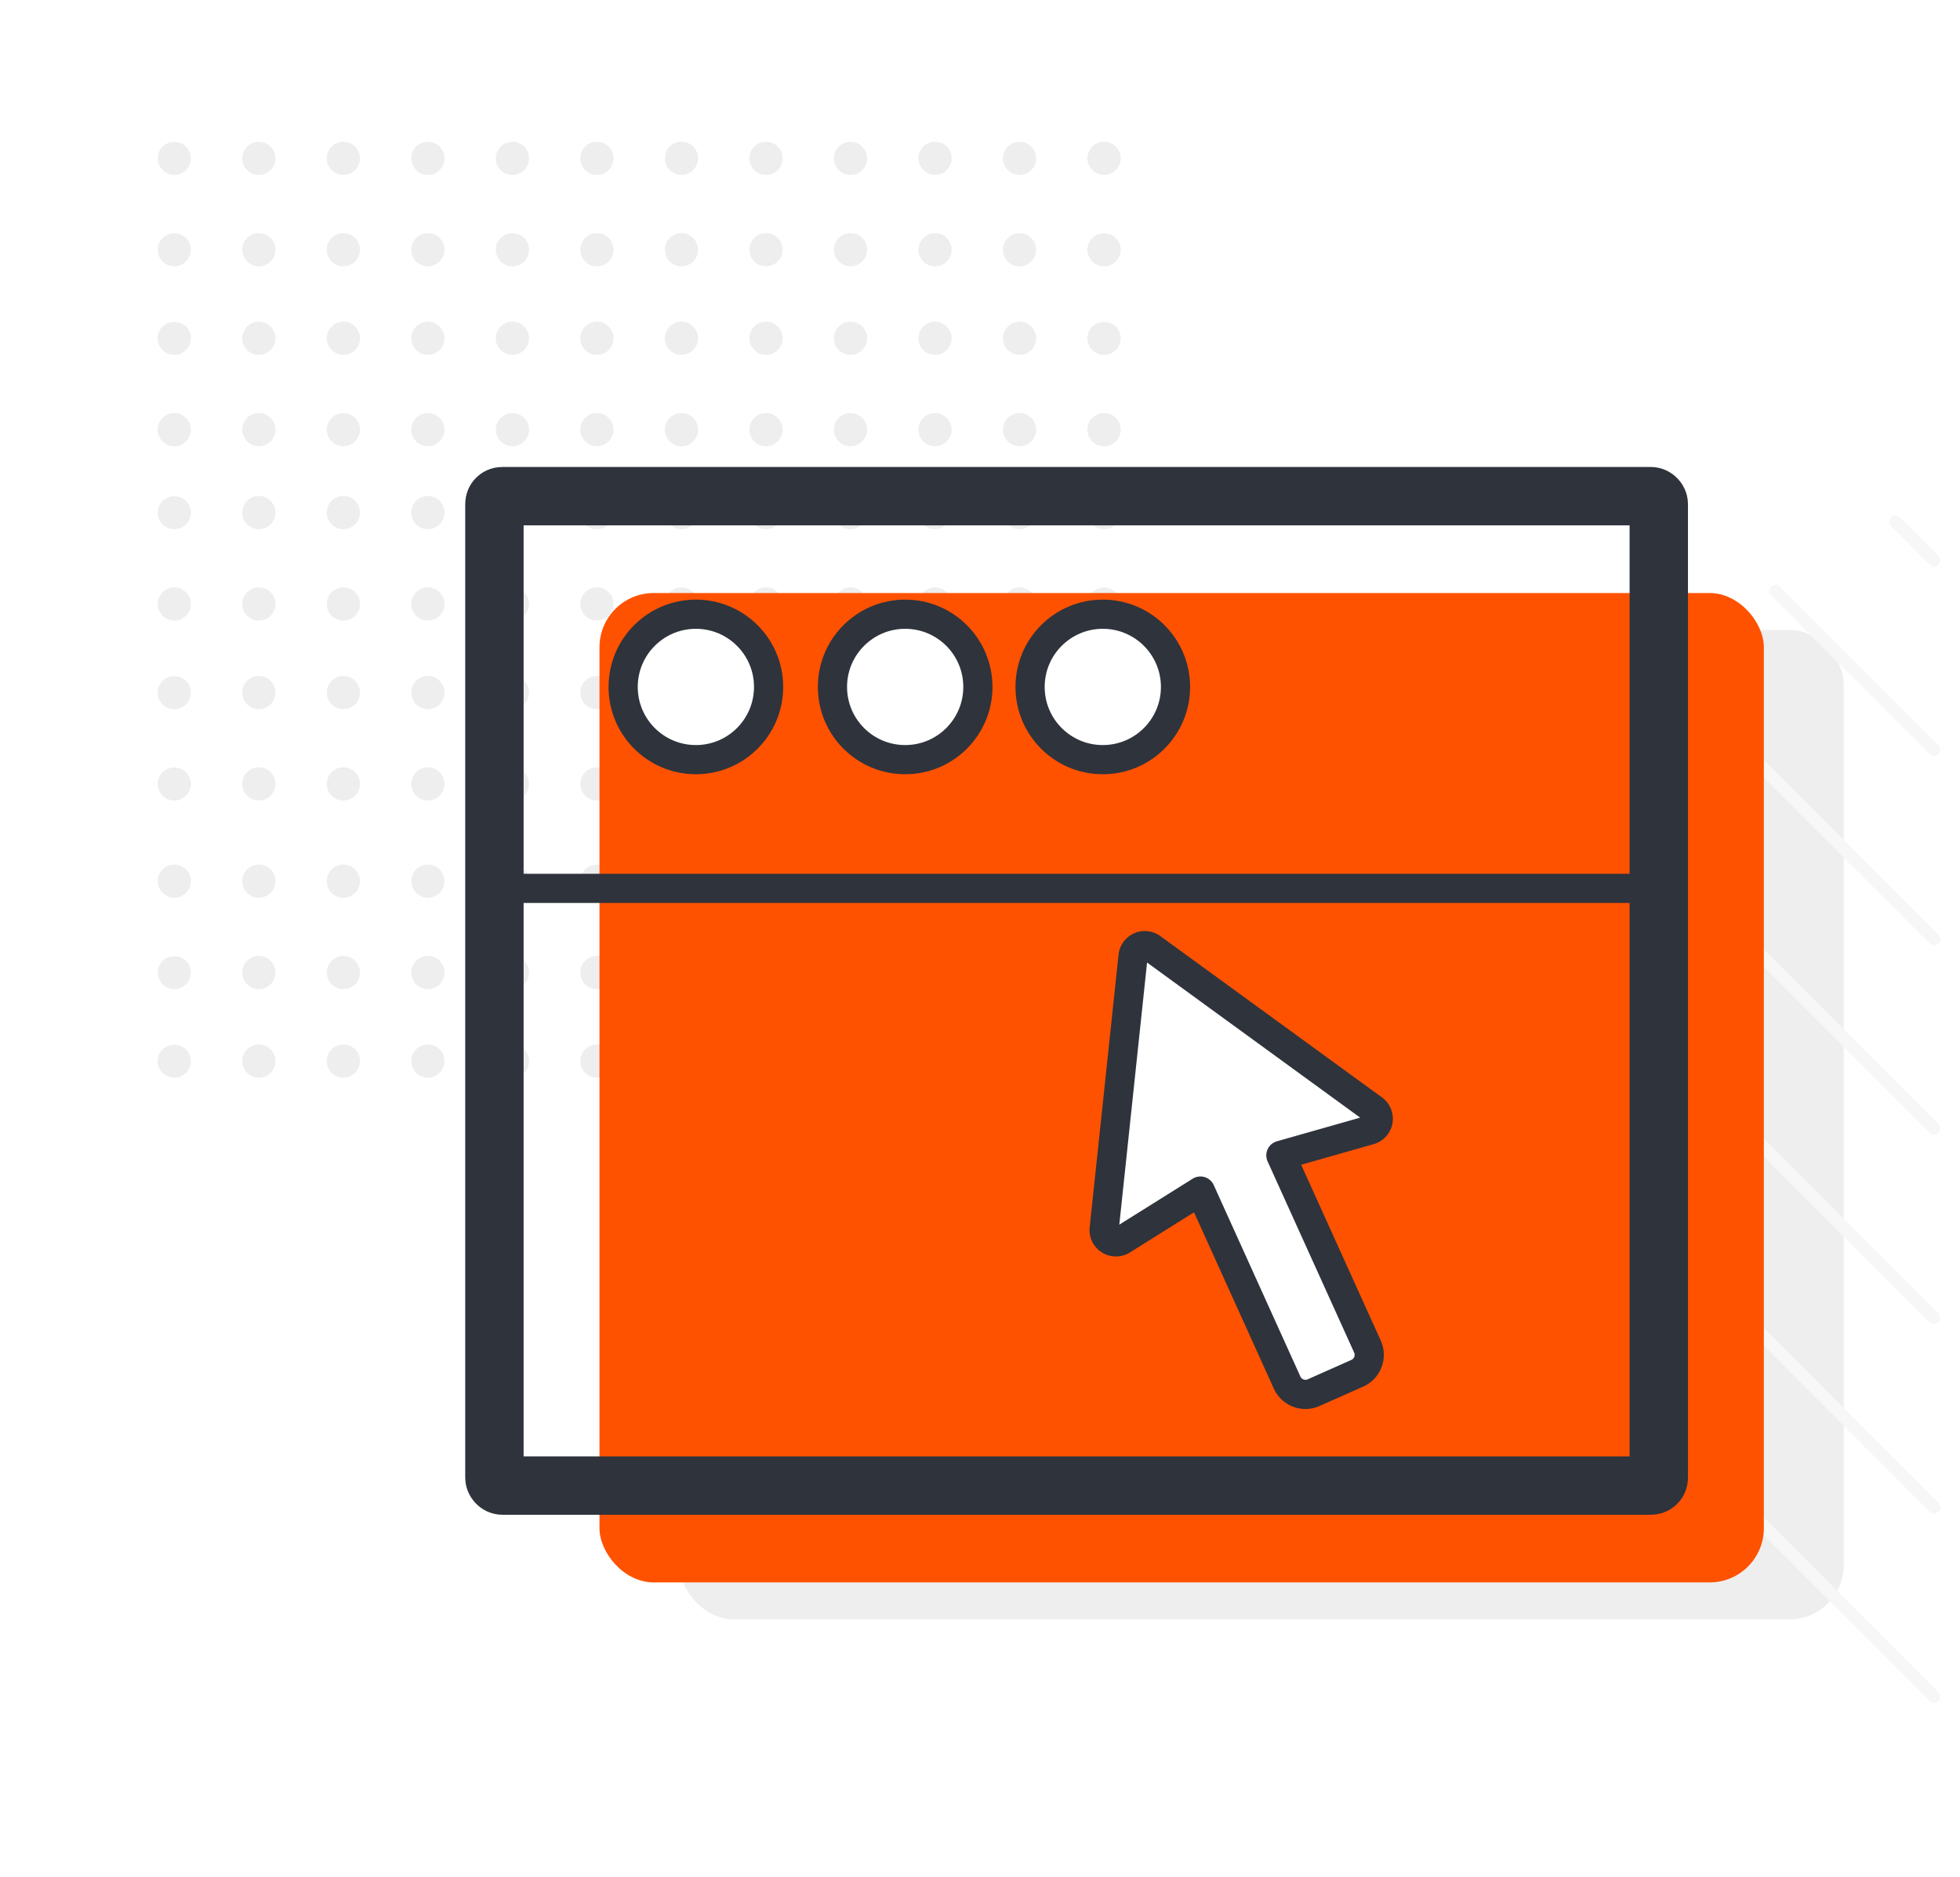 <svg id="Group_4632" data-name="Group 4632" xmlns="http://www.w3.org/2000/svg" width="470" height="450" viewBox="0 0 470 450">
  <rect id="Rectangle_2251" data-name="Rectangle 2251" width="470" height="450" transform="translate(0 0)" fill="#fff"/>
  <g id="Group_4631" data-name="Group 4631">
    <rect id="Rectangle_2252" data-name="Rectangle 2252" width="279.209" height="237.236" rx="12.994" transform="translate(162.911 151.047)" fill="#eee"/>
    <g id="Group_4629" data-name="Group 4629">
      <g id="Group_4628" data-name="Group 4628">
        <g id="Group_4605" data-name="Group 4605">
          <g id="Group_4555" data-name="Group 4555">
            <g id="Group_4550" data-name="Group 4550">
              <g id="Group_4549" data-name="Group 4549">
                <path id="Path_10008" data-name="Path 10008" d="M41.787,41.952a3.99,3.99,0,0,1-2.808-6.793,4.125,4.125,0,0,1,5.631-.014,4.082,4.082,0,0,1,1.158,2.824,3.994,3.994,0,0,1-1.158,2.8A3.946,3.946,0,0,1,41.787,41.952Z" fill="#eee"/>
              </g>
            </g>
            <g id="Group_4552" data-name="Group 4552">
              <g id="Group_4551" data-name="Group 4551">
                <path id="Path_10009" data-name="Path 10009" d="M240.5,37.969a3.983,3.983,0,0,1,3.985-3.981h0a3.969,3.969,0,0,1,3.983,3.981h0a3.988,3.988,0,0,1-3.983,3.983h0A4,4,0,0,1,240.5,37.969Zm-20.263,0a3.978,3.978,0,0,1,3.978-3.981h0a3.966,3.966,0,0,1,3.985,3.981h0a3.985,3.985,0,0,1-3.985,3.983h0A4,4,0,0,1,220.235,37.969Zm-20.268,0a3.967,3.967,0,0,1,3.981-3.981h0a3.978,3.978,0,0,1,3.982,3.981h0a3.993,3.993,0,0,1-3.982,3.983h0A3.981,3.981,0,0,1,199.967,37.969Zm-20.266,0a3.968,3.968,0,0,1,3.981-3.981h0a3.978,3.978,0,0,1,3.983,3.981h0a4,4,0,0,1-3.981,3.983h0A3.985,3.985,0,0,1,179.7,37.969Zm-20.264,0a3.962,3.962,0,0,1,3.964-3.981h0a3.983,3.983,0,0,1,4,3.981h0a4,4,0,0,1-4,3.983h0A3.981,3.981,0,0,1,159.437,37.969Zm-20.282,0a3.973,3.973,0,0,1,3.98-3.981h0a3.965,3.965,0,0,1,3.982,3.981h0a3.983,3.983,0,0,1-3.983,3.983h0A4,4,0,0,1,139.155,37.969Zm-20.265,0a3.972,3.972,0,0,1,3.976-3.981h0a3.956,3.956,0,0,1,3.983,3.981h0a3.977,3.977,0,0,1-3.983,3.979h0A3.982,3.982,0,0,1,118.89,37.969Zm-20.265,0a3.976,3.976,0,0,1,3.983-3.981h0a3.979,3.979,0,0,1,3.979,3.981h0a4,4,0,0,1-3.979,3.983h0A3.994,3.994,0,0,1,98.625,37.969Zm-20.271,0a3.974,3.974,0,0,1,3.983-3.986h0a3.99,3.99,0,0,1,3.984,3.981h0a4,4,0,0,1-3.984,3.988h0A3.988,3.988,0,0,1,78.354,37.969Zm-20.262,0a3.963,3.963,0,0,1,3.979-3.981h0a3.971,3.971,0,0,1,3.979,3.981h0a3.988,3.988,0,0,1-3.977,3.983h0A3.982,3.982,0,0,1,58.092,37.969Z" fill="#eee"/>
              </g>
            </g>
            <g id="Group_4554" data-name="Group 4554">
              <g id="Group_4553" data-name="Group 4553">
                <path id="Path_10010" data-name="Path 10010" d="M264.746,41.948a3.939,3.939,0,0,1-2.808-1.171,3.945,3.945,0,0,1,0-5.618,3.982,3.982,0,0,1,6.806,2.81,4.035,4.035,0,0,1-1.17,2.808A3.945,3.945,0,0,1,264.746,41.948Z" fill="#eee"/>
              </g>
            </g>
          </g>
          <g id="Group_4562" data-name="Group 4562">
            <g id="Group_4557" data-name="Group 4557">
              <g id="Group_4556" data-name="Group 4556">
                <path id="Path_10011" data-name="Path 10011" d="M41.787,63.871a4.06,4.06,0,0,1-2.808-1.18,4.02,4.02,0,0,1,0-5.632,4.136,4.136,0,0,1,5.631,0,4,4,0,0,1-2.823,6.812Z" fill="#eee"/>
              </g>
            </g>
            <g id="Group_4559" data-name="Group 4559">
              <g id="Group_4558" data-name="Group 4558">
                <path id="Path_10012" data-name="Path 10012" d="M240.5,59.885a3.98,3.98,0,0,1,3.985-3.981h0a3.97,3.97,0,0,1,3.98,3.981h0a3.984,3.984,0,0,1-3.98,3.981h0A3.992,3.992,0,0,1,240.5,59.885Zm-20.263,0a3.984,3.984,0,0,1,3.978-3.981h0a3.983,3.983,0,0,1,3.985,3.981h0a4,4,0,0,1-3.985,3.986h0A4,4,0,0,1,220.235,59.885Zm-20.268,0a3.968,3.968,0,0,1,3.981-3.981h0a3.986,3.986,0,0,1,3.987,3.985h0a4,4,0,0,1-3.983,3.977h0A3.981,3.981,0,0,1,199.967,59.885Zm-20.259,0a3.967,3.967,0,0,1,3.98-3.985h0a3.978,3.978,0,0,1,3.977,3.981h0a3.989,3.989,0,0,1-3.983,3.981h0A3.968,3.968,0,0,1,179.708,59.889Zm-20.271,0A3.961,3.961,0,0,1,163.4,55.9h0a3.966,3.966,0,0,1,3.985,3.985h0a3.98,3.98,0,0,1-3.981,3.977h0A3.978,3.978,0,0,1,159.437,59.885Zm-20.282,0a3.979,3.979,0,0,1,3.98-3.985h0a3.974,3.974,0,0,1,3.981,3.981h0a3.98,3.98,0,0,1-3.986,3.981h0A3.993,3.993,0,0,1,139.155,59.889Zm-20.271,0a3.984,3.984,0,0,1,3.982-3.981h0a3.97,3.97,0,0,1,3.985,3.981h0a3.983,3.983,0,0,1-3.985,3.981h0A4,4,0,0,1,118.884,59.885Zm-20.261,0a3.962,3.962,0,0,1,3.98-3.977h0a3.967,3.967,0,0,1,3.979,3.981h0a3.993,3.993,0,0,1-3.979,3.977h0A3.975,3.975,0,0,1,98.623,59.885Zm-20.265,0A3.97,3.97,0,0,1,82.342,55.9h0a3.973,3.973,0,0,1,3.977,3.981h0a3.989,3.989,0,0,1-3.982,3.981h0A3.978,3.978,0,0,1,78.358,59.889Zm-20.267,0A3.967,3.967,0,0,1,62.073,55.9h0a3.988,3.988,0,0,1,3.983,3.985h0a4,4,0,0,1-3.983,3.982h0A3.992,3.992,0,0,1,58.091,59.889Z" fill="#eee"/>
              </g>
            </g>
            <g id="Group_4561" data-name="Group 4561">
              <g id="Group_4560" data-name="Group 4560">
                <path id="Path_10013" data-name="Path 10013" d="M264.746,63.866a4.016,4.016,0,0,1-3.985-3.981,4.084,4.084,0,0,1,1.177-2.826,4.142,4.142,0,0,1,5.636,0,4.07,4.07,0,0,1,1.17,2.826,4,4,0,0,1-4,3.981Z" fill="#eee"/>
              </g>
            </g>
          </g>
          <g id="Group_4569" data-name="Group 4569">
            <g id="Group_4564" data-name="Group 4564">
              <g id="Group_4563" data-name="Group 4563">
                <path id="Path_10014" data-name="Path 10014" d="M41.811,85.087A3.966,3.966,0,0,1,38.979,78.3,4.137,4.137,0,0,1,44.61,78.3a4,4,0,0,1,1.158,2.81,3.944,3.944,0,0,1-3.957,3.979Z" fill="#eee"/>
              </g>
            </g>
            <g id="Group_4566" data-name="Group 4566">
              <g id="Group_4565" data-name="Group 4565">
                <path id="Path_10015" data-name="Path 10015" d="M240.5,81.105a4,4,0,0,1,3.985-3.982h0a3.979,3.979,0,0,1,3.978,3.982h0a3.969,3.969,0,0,1-3.983,3.982h0A3.982,3.982,0,0,1,240.5,81.105Zm-20.266,0a4,4,0,0,1,3.981-3.982h0a4,4,0,0,1,3.985,3.985h0a3.988,3.988,0,0,1-3.985,3.984h0A3.987,3.987,0,0,1,220.232,81.105Zm-20.263,0a3.976,3.976,0,0,1,3.983-3.98h0a3.984,3.984,0,0,1,3.978,3.977h0a3.973,3.973,0,0,1-3.982,3.982h0A3.962,3.962,0,0,1,199.969,81.108Zm-20.261,0a3.973,3.973,0,0,1,3.974-3.982h0a3.993,3.993,0,0,1,3.983,3.982h0a3.977,3.977,0,0,1-3.981,3.982h0A3.957,3.957,0,0,1,179.708,81.105Zm-20.287,0a3.988,3.988,0,0,1,3.98-3.982h0a3.977,3.977,0,0,1,3.981,3.982h0a3.969,3.969,0,0,1-3.981,3.982h0A3.968,3.968,0,0,1,159.421,81.105Zm-20.266,0a3.99,3.99,0,0,1,3.975-3.982h0a3.984,3.984,0,0,1,3.986,3.985h0a3.969,3.969,0,0,1-3.981,3.979h0A3.977,3.977,0,0,1,139.155,81.105Zm-20.271,0a4,4,0,0,1,3.982-3.982h0a3.979,3.979,0,0,1,3.983,3.985h0a3.969,3.969,0,0,1-3.983,3.984h0A3.992,3.992,0,0,1,118.884,81.105Zm-20.261,0a4,4,0,0,1,3.98-3.982h0a4,4,0,0,1,3.984,3.985h0a3.989,3.989,0,0,1-3.979,3.984h0A3.985,3.985,0,0,1,98.623,81.105Zm-20.265,0a3.978,3.978,0,0,1,3.979-3.982h0a4,4,0,0,1,3.984,3.982h0a3.991,3.991,0,0,1-3.984,3.987h0A3.971,3.971,0,0,1,78.358,81.105Zm-20.27,0a3.99,3.99,0,0,1,3.983-3.982h0a3.991,3.991,0,0,1,3.979,3.985h0a3.979,3.979,0,0,1-3.979,3.984h0A3.972,3.972,0,0,1,58.088,81.105Z" fill="#eee"/>
              </g>
            </g>
            <g id="Group_4568" data-name="Group 4568">
              <g id="Group_4567" data-name="Group 4567">
                <path id="Path_10016" data-name="Path 10016" d="M264.746,85.092a4.03,4.03,0,0,1-2.808-1.157,4.1,4.1,0,0,1-1.177-2.83,4.038,4.038,0,0,1,1.177-2.807,4.144,4.144,0,0,1,5.636,0,4.014,4.014,0,0,1,0,5.633A4.082,4.082,0,0,1,264.746,85.092Z" fill="#eee"/>
              </g>
            </g>
          </g>
          <g id="Group_4576" data-name="Group 4576">
            <g id="Group_4571" data-name="Group 4571">
              <g id="Group_4570" data-name="Group 4570">
                <path id="Path_10017" data-name="Path 10017" d="M41.811,107.007a3.986,3.986,0,1,1,2.8-6.807,4.029,4.029,0,0,1,1.155,2.824,3.979,3.979,0,0,1-3.957,3.983Z" fill="#eee"/>
              </g>
            </g>
            <g id="Group_4573" data-name="Group 4573">
              <g id="Group_4572" data-name="Group 4572">
                <path id="Path_10018" data-name="Path 10018" d="M240.5,103.024a3.983,3.983,0,0,1,3.985-3.981h0a3.97,3.97,0,0,1,3.98,3.981h0a3.981,3.981,0,0,1-3.98,3.983h0A4,4,0,0,1,240.5,103.024Zm-20.263,0a3.965,3.965,0,0,1,3.978-3.978h0a3.982,3.982,0,0,1,3.985,3.981h0A3.986,3.986,0,0,1,224.213,107h0A3.971,3.971,0,0,1,220.235,103.021Zm-20.268,0a3.967,3.967,0,0,1,3.981-3.981h0a3.976,3.976,0,0,1,3.982,3.978h0a3.981,3.981,0,0,1-3.982,3.98h0A3.979,3.979,0,0,1,199.967,103.024Zm-20.266,0a3.974,3.974,0,0,1,3.983-3.981h0a3.98,3.98,0,0,1,3.983,3.981h0a4,4,0,0,1-3.983,3.983h0A3.988,3.988,0,0,1,179.7,103.024Zm-20.284,0a3.979,3.979,0,0,1,3.98-3.981h0a3.984,3.984,0,0,1,4,3.981h0a4,4,0,0,1-4,3.983h0A4,4,0,0,1,159.417,103.024Zm-20.262,0a3.974,3.974,0,0,1,3.979-3.978h0a3.969,3.969,0,0,1,3.983,3.981h0a3.986,3.986,0,0,1-3.982,3.983h0A3.992,3.992,0,0,1,139.155,103.021Zm-20.265,0a3.976,3.976,0,0,1,3.976-3.981h0a3.972,3.972,0,0,1,3.985,3.986h0a3.985,3.985,0,0,1-3.981,3.978h0A4,4,0,0,1,118.89,103.024Zm-20.269,0a3.973,3.973,0,0,1,3.982-3.985h0a3.986,3.986,0,0,1,3.984,3.982h0a4,4,0,0,1-3.984,3.986h0A3.981,3.981,0,0,1,98.621,103.024Zm-20.262,0a3.965,3.965,0,0,1,3.978-3.978h0a3.978,3.978,0,0,1,3.982,3.981h0A3.987,3.987,0,0,1,82.342,107h0A3.976,3.976,0,0,1,78.359,103.021Zm-20.267,0a3.965,3.965,0,0,1,3.981-3.981h0a3.973,3.973,0,0,1,3.977,3.978h0A3.979,3.979,0,0,1,62.071,107h0A3.978,3.978,0,0,1,58.092,103.024Z" fill="#eee"/>
              </g>
            </g>
            <g id="Group_4575" data-name="Group 4575">
              <g id="Group_4574" data-name="Group 4574">
                <path id="Path_10019" data-name="Path 10019" d="M264.746,107.007a4.044,4.044,0,0,1-2.81-1.157,4.135,4.135,0,0,1-1.175-2.826,4.035,4.035,0,0,1,1.177-2.811,3.983,3.983,0,0,1,6.806,2.811,4,4,0,0,1-4,3.983Z" fill="#eee"/>
              </g>
            </g>
          </g>
          <g id="Group_4583" data-name="Group 4583">
            <g id="Group_4578" data-name="Group 4578">
              <g id="Group_4577" data-name="Group 4577">
                <path id="Path_10020" data-name="Path 10020" d="M41.789,126.89a4.016,4.016,0,0,1-2.81-1.152,4.081,4.081,0,0,1-1.156-2.826,4.04,4.04,0,0,1,1.156-2.806,4.121,4.121,0,0,1,5.634,0,4.005,4.005,0,0,1,1.16,2.8,4.073,4.073,0,0,1-1.163,2.83A4.022,4.022,0,0,1,41.789,126.89Z" fill="#eee"/>
              </g>
            </g>
            <g id="Group_4580" data-name="Group 4580">
              <g id="Group_4579" data-name="Group 4579">
                <path id="Path_10021" data-name="Path 10021" d="M240.5,122.908a3.993,3.993,0,0,1,3.985-3.976h0a3.977,3.977,0,0,1,3.98,3.976h0a3.965,3.965,0,0,1-3.98,3.982h0A3.975,3.975,0,0,1,240.5,122.908Zm-20.263,0a3.98,3.98,0,0,1,3.978-3.981h0a3.987,3.987,0,0,1,3.985,3.981h0a3.972,3.972,0,0,1-3.985,3.982h0A3.966,3.966,0,0,1,220.235,122.908Zm-20.27,0a3.982,3.982,0,0,1,3.983-3.981h0a3.989,3.989,0,0,1,3.982,3.985h0a3.977,3.977,0,0,1-3.982,3.978h0A3.97,3.97,0,0,1,199.965,122.908Zm-20.264,0a3.981,3.981,0,0,1,3.981-3.981h0a4,4,0,0,1,3.985,3.985h0a3.99,3.99,0,0,1-3.979,3.983h0A3.974,3.974,0,0,1,179.7,122.908Zm-20.284,0a4,4,0,0,1,4-3.985h0a3.983,3.983,0,0,1,3.965,3.985h0a3.969,3.969,0,0,1-3.968,3.983h0A3.987,3.987,0,0,1,159.417,122.912Zm-20.266,0a4,4,0,0,1,3.984-3.985h0a4,4,0,0,1,3.984,3.981h0a3.981,3.981,0,0,1-3.985,3.987h0A3.992,3.992,0,0,1,139.151,122.912Zm-20.261,0a3.987,3.987,0,0,1,3.98-3.98h0a3.975,3.975,0,0,1,3.981,3.976h0a3.968,3.968,0,0,1-3.985,3.982h0A3.974,3.974,0,0,1,118.89,122.912Zm-20.267,0a3.984,3.984,0,0,1,3.98-3.981h0a4,4,0,0,1,3.984,3.985h0a3.974,3.974,0,0,1-3.979,3.978h0A3.961,3.961,0,0,1,98.623,122.908Zm-20.265,0a3.975,3.975,0,0,1,3.979-3.976h0a3.988,3.988,0,0,1,3.982,3.98h0a3.972,3.972,0,0,1-3.982,3.978h0A3.966,3.966,0,0,1,78.358,122.908Zm-20.266,0a3.979,3.979,0,0,1,3.959-3.985h0a4,4,0,0,1,4,3.981h0a3.984,3.984,0,0,1-4,3.982h0A3.957,3.957,0,0,1,58.092,122.912Z" fill="#eee"/>
              </g>
            </g>
            <g id="Group_4582" data-name="Group 4582">
              <g id="Group_4581" data-name="Group 4581">
                <path id="Path_10022" data-name="Path 10022" d="M264.763,126.89a4.015,4.015,0,0,1-2.825-1.152,4.083,4.083,0,0,1-1.175-2.826,4,4,0,0,1,1.175-2.806,4.128,4.128,0,0,1,5.636,0,4.022,4.022,0,0,1,1.153,2.806,4.063,4.063,0,0,1-1.155,2.83A4.021,4.021,0,0,1,264.763,126.89Z" fill="#eee"/>
              </g>
            </g>
          </g>
          <g id="Group_4590" data-name="Group 4590">
            <g id="Group_4585" data-name="Group 4585">
              <g id="Group_4584" data-name="Group 4584">
                <path id="Path_10023" data-name="Path 10023" d="M41.787,148.81a3.934,3.934,0,0,1-2.808-1.176,4.057,4.057,0,0,1-1.175-2.806,3.984,3.984,0,0,1,1.18-2.806,3.974,3.974,0,1,1,5.629,5.612A3.991,3.991,0,0,1,41.787,148.81Z" fill="#eee"/>
              </g>
            </g>
            <g id="Group_4587" data-name="Group 4587">
              <g id="Group_4586" data-name="Group 4586">
                <path id="Path_10024" data-name="Path 10024" d="M240.5,144.828a3.982,3.982,0,0,1,3.985-3.982h0a3.966,3.966,0,0,1,3.98,3.982h0a3.987,3.987,0,0,1-3.98,3.982h0A4,4,0,0,1,240.5,144.828Zm-20.263,0a3.969,3.969,0,0,1,3.978-3.982h0a3.979,3.979,0,0,1,3.985,3.982h0a3.989,3.989,0,0,1-3.985,3.976h0A3.969,3.969,0,0,1,220.235,144.828Zm-20.268,0a3.966,3.966,0,0,1,3.981-3.982h0a3.981,3.981,0,0,1,3.982,3.982h0a3.981,3.981,0,0,1-3.982,3.976h0A3.973,3.973,0,0,1,199.967,144.828Zm-20.266,0a3.972,3.972,0,0,1,3.981-3.982h0a3.978,3.978,0,0,1,3.983,3.982h0a4,4,0,0,1-3.983,3.982h0A3.987,3.987,0,0,1,179.7,144.828Zm-20.284,0a3.979,3.979,0,0,1,3.978-3.982h0a3.985,3.985,0,0,1,4,3.982h0a4,4,0,0,1-4,3.982h0A3.994,3.994,0,0,1,159.417,144.828Zm-20.262,0a3.983,3.983,0,0,1,3.98-3.986h0a3.971,3.971,0,0,1,3.982,3.982h0a3.987,3.987,0,0,1-3.987,3.982h0A3.993,3.993,0,0,1,139.155,144.832Zm-20.265,0a3.98,3.98,0,0,1,3.976-3.982h0a3.97,3.97,0,0,1,3.985,3.982h0a3.985,3.985,0,0,1-3.981,3.982h0A3.988,3.988,0,0,1,118.89,144.828Zm-20.267,0a3.968,3.968,0,0,1,3.985-3.982h0a3.98,3.98,0,0,1,3.979,3.982h0a4,4,0,0,1-3.984,3.982h0A3.983,3.983,0,0,1,98.623,144.828Zm-20.265,0a3.961,3.961,0,0,1,3.984-3.982h0a3.98,3.98,0,0,1,3.977,3.982h0a3.993,3.993,0,0,1-3.982,3.982h0A3.979,3.979,0,0,1,78.358,144.828Zm-20.27,0a3.971,3.971,0,0,1,3.983-3.982h0a3.976,3.976,0,0,1,3.979,3.982h0a3.991,3.991,0,0,1-3.979,3.982h0A3.987,3.987,0,0,1,58.088,144.828Z" fill="#eee"/>
              </g>
            </g>
            <g id="Group_4589" data-name="Group 4589">
              <g id="Group_4588" data-name="Group 4588">
                <path id="Path_10025" data-name="Path 10025" d="M264.746,148.81a3.983,3.983,0,0,1-2.808-6.788,4.1,4.1,0,0,1,5.636,0,3.983,3.983,0,0,1-2.828,6.788Z" fill="#eee"/>
              </g>
            </g>
          </g>
          <g id="Group_4597" data-name="Group 4597">
            <g id="Group_4592" data-name="Group 4592">
              <g id="Group_4591" data-name="Group 4591">
                <path id="Path_10026" data-name="Path 10026" d="M41.808,170.054a3.987,3.987,0,0,1-2.826-6.812,4.139,4.139,0,0,1,5.633,0,4.016,4.016,0,0,1,0,5.633A4.067,4.067,0,0,1,41.808,170.054Z" fill="#eee"/>
              </g>
            </g>
            <g id="Group_4594" data-name="Group 4594">
              <g id="Group_4593" data-name="Group 4593">
                <path id="Path_10027" data-name="Path 10027" d="M240.5,166.067a3.983,3.983,0,0,1,3.985-3.981h0a3.968,3.968,0,0,1,3.98,3.987h0a3.989,3.989,0,0,1-3.98,3.981h0A4,4,0,0,1,240.5,166.067Zm-20.263,0a3.981,3.981,0,0,1,3.978-3.981h0a3.979,3.979,0,0,1,3.985,3.981h0a4,4,0,0,1-3.985,3.982h0A3.987,3.987,0,0,1,220.235,166.067Zm-20.268,0a3.965,3.965,0,0,1,3.981-3.981h0a3.979,3.979,0,0,1,3.982,3.981h0a3.984,3.984,0,0,1-3.982,3.982h0A3.981,3.981,0,0,1,199.967,166.067Zm-20.266,0a3.971,3.971,0,0,1,3.981-3.981h0a3.984,3.984,0,0,1,3.983,3.987h0a4,4,0,0,1-3.983,3.981h0A3.986,3.986,0,0,1,179.7,166.067Zm-20.284,0a3.977,3.977,0,0,1,3.978-3.981h0a3.96,3.96,0,0,1,3.981,3.981h0a3.966,3.966,0,0,1-3.979,3.982h0A3.987,3.987,0,0,1,159.417,166.067Zm-20.261,0a3.976,3.976,0,0,1,3.979-3.981h0a3.971,3.971,0,0,1,3.982,3.981h0a3.98,3.98,0,0,1-3.982,3.982h0A3.987,3.987,0,0,1,139.156,166.067Zm-20.266,0a3.969,3.969,0,0,1,3.976-3.977h0a3.957,3.957,0,0,1,3.983,3.977h0a3.975,3.975,0,0,1-3.979,3.982h0A3.991,3.991,0,0,1,118.89,166.067Zm-20.265,0a3.965,3.965,0,0,1,3.978-3.981h0a3.982,3.982,0,0,1,3.984,3.981h0a3.994,3.994,0,0,1-3.979,3.982h0A3.975,3.975,0,0,1,98.625,166.067Zm-20.267,0a3.963,3.963,0,0,1,3.979-3.981h0a3.977,3.977,0,0,1,3.982,3.981h0a3.993,3.993,0,0,1-3.982,3.982h0A3.976,3.976,0,0,1,78.358,166.067Zm-20.266,0a3.965,3.965,0,0,1,3.979-3.981h0a3.978,3.978,0,0,1,3.979,3.981h0a3.987,3.987,0,0,1-3.977,3.982h0A3.978,3.978,0,0,1,58.092,166.067Z" fill="#eee"/>
              </g>
            </g>
            <g id="Group_4596" data-name="Group 4596">
              <g id="Group_4595" data-name="Group 4595">
                <path id="Path_10028" data-name="Path 10028" d="M264.746,170.054a4.1,4.1,0,0,1-2.808-1.179,4.041,4.041,0,0,1-1.179-2.808,4,4,0,0,1,6.815-2.825,4.069,4.069,0,0,1,1.153,2.825,4.009,4.009,0,0,1-1.153,2.808A4.069,4.069,0,0,1,264.746,170.054Z" fill="#eee"/>
              </g>
            </g>
          </g>
          <g id="Group_4604" data-name="Group 4604">
            <g id="Group_4599" data-name="Group 4599">
              <g id="Group_4598" data-name="Group 4598">
                <path id="Path_10029" data-name="Path 10029" d="M41.789,191.944a4.01,4.01,0,0,1-2.81-1.15,4.056,4.056,0,0,1-1.156-2.826,3.98,3.98,0,0,1,1.156-2.806,4.1,4.1,0,0,1,5.631-.005,3.969,3.969,0,0,1-2.821,6.787Z" fill="#eee"/>
              </g>
            </g>
            <g id="Group_4601" data-name="Group 4601">
              <g id="Group_4600" data-name="Group 4600">
                <path id="Path_10030" data-name="Path 10030" d="M240.5,187.968a4,4,0,0,1,3.985-3.985h0a3.981,3.981,0,0,1,3.98,3.985h0a3.973,3.973,0,0,1-3.98,3.981h0A3.985,3.985,0,0,1,240.5,187.968Zm-20.263,0a3.985,3.985,0,0,1,3.978-3.977h0a3.992,3.992,0,0,1,3.985,3.981h0a3.977,3.977,0,0,1-3.985,3.976h0A3.976,3.976,0,0,1,220.235,187.964Zm-20.268,0a3.981,3.981,0,0,1,3.981-3.981h0a3.983,3.983,0,0,1,3.982,3.981h0a3.973,3.973,0,0,1-3.982,3.976h0A3.961,3.961,0,0,1,199.967,187.968Zm-20.266,0a3.98,3.98,0,0,1,3.979-3.981h0a3.987,3.987,0,0,1,3.981,3.981h0a3.971,3.971,0,0,1-3.979,3.976h0A3.964,3.964,0,0,1,179.7,187.968Zm-20.284,0a3.992,3.992,0,0,1,3.984-3.985h0a3.979,3.979,0,0,1,3.981,3.981h0a3.964,3.964,0,0,1-3.987,3.98h0A3.976,3.976,0,0,1,159.417,187.968Zm-20.262,0a3.992,3.992,0,0,1,3.975-3.981h0a3.985,3.985,0,0,1,3.986,3.985h0a3.967,3.967,0,0,1-3.981,3.976h0A3.978,3.978,0,0,1,139.155,187.964Zm-20.266,0a3.988,3.988,0,0,1,3.981-3.985h0a3.982,3.982,0,0,1,3.981,3.981h0a3.968,3.968,0,0,1-3.985,3.98h0A3.979,3.979,0,0,1,118.889,187.968Zm-20.266,0a4,4,0,0,1,3.98-3.981h0a4,4,0,0,1,3.984,3.985h0a3.977,3.977,0,0,1-3.979,3.976h0A3.978,3.978,0,0,1,98.623,187.964Zm-20.265,0a3.974,3.974,0,0,1,3.979-3.977h0a3.989,3.989,0,0,1,3.982,3.981h0a3.975,3.975,0,0,1-3.977,3.976h0A3.956,3.956,0,0,1,78.358,187.964Zm-20.266,0a3.977,3.977,0,0,1,3.981-3.981h0a3.987,3.987,0,0,1,3.977,3.981h0a3.973,3.973,0,0,1-3.979,3.976h0A3.959,3.959,0,0,1,58.092,187.968Z" fill="#eee"/>
              </g>
            </g>
            <g id="Group_4603" data-name="Group 4603">
              <g id="Group_4602" data-name="Group 4602">
                <path id="Path_10031" data-name="Path 10031" d="M264.746,191.944a4.024,4.024,0,0,1-2.808-1.15,4.094,4.094,0,0,1-1.177-2.83,4.041,4.041,0,0,1,1.177-2.8,4.123,4.123,0,0,1,5.636,0,4.04,4.04,0,0,1,1.172,2.806,4.1,4.1,0,0,1-1.172,2.826A4.047,4.047,0,0,1,264.746,191.944Z" fill="#eee"/>
              </g>
            </g>
          </g>
        </g>
        <g id="Group_4627" data-name="Group 4627">
          <g id="Group_4612" data-name="Group 4612">
            <g id="Group_4607" data-name="Group 4607">
              <g id="Group_4606" data-name="Group 4606">
                <path id="Path_10032" data-name="Path 10032" d="M41.789,215.273a3.986,3.986,0,0,1-2.81-6.788,3.964,3.964,0,0,1,6.794,2.8,4.01,4.01,0,0,1-1.16,2.805A3.943,3.943,0,0,1,41.789,215.273Z" fill="#eee"/>
              </g>
            </g>
            <g id="Group_4609" data-name="Group 4609">
              <g id="Group_4608" data-name="Group 4608">
                <path id="Path_10033" data-name="Path 10033" d="M240.5,211.291a3.985,3.985,0,0,1,3.985-3.987h0a3.97,3.97,0,0,1,3.98,3.984h0a3.984,3.984,0,0,1-3.98,3.985h0A3.994,3.994,0,0,1,240.5,211.291Zm-20.263,0a3.978,3.978,0,0,1,3.978-3.982h0a3.97,3.97,0,0,1,3.985,3.982h0a3.991,3.991,0,0,1-3.985,3.982h0A3.992,3.992,0,0,1,220.235,211.291Zm-20.27,0a3.97,3.97,0,0,1,3.983-3.984h0a3.99,3.99,0,0,1,3.987,3.984h0a4,4,0,0,1-3.987,3.985h0A3.984,3.984,0,0,1,199.965,211.288Zm-20.257,0a3.961,3.961,0,0,1,3.974-3.984h0a3.984,3.984,0,0,1,3.983,3.987h0a3.983,3.983,0,0,1-3.977,3.977h0A3.966,3.966,0,0,1,179.708,211.288Zm-20.271,0a3.966,3.966,0,0,1,3.96-3.984h0a3.989,3.989,0,0,1,4,3.987h0a4,4,0,0,1-4,3.982h0A3.974,3.974,0,0,1,159.437,211.288Zm-20.282,0a3.978,3.978,0,0,1,3.975-3.984h0a3.973,3.973,0,0,1,3.986,3.987h0a3.977,3.977,0,0,1-3.981,3.977h0A3.985,3.985,0,0,1,139.155,211.288Zm-20.266,0a3.982,3.982,0,0,1,3.981-3.987h0a3.973,3.973,0,0,1,3.981,3.984h0a3.987,3.987,0,0,1-3.985,3.985h0A4,4,0,0,1,118.889,211.291Zm-20.266,0a3.987,3.987,0,0,1,3.98-3.984h0a3.991,3.991,0,0,1,3.984,3.987h0a3.994,3.994,0,0,1-3.979,3.982h0A4,4,0,0,1,98.623,211.288Zm-20.265,0a3.964,3.964,0,0,1,3.979-3.979h0a3.978,3.978,0,0,1,3.982,3.982h0a3.991,3.991,0,0,1-3.977,3.982h0A3.987,3.987,0,0,1,78.358,211.288Zm-20.266,0a3.968,3.968,0,0,1,3.984-3.987h0a3.98,3.98,0,0,1,3.98,3.984h0a4,4,0,0,1-3.985,3.985h0A3.979,3.979,0,0,1,58.092,211.291Z" fill="#eee"/>
              </g>
            </g>
            <g id="Group_4611" data-name="Group 4611">
              <g id="Group_4610" data-name="Group 4610">
                <path id="Path_10034" data-name="Path 10034" d="M264.746,215.273a3.935,3.935,0,0,1-2.808-1.18,3.929,3.929,0,0,1,0-5.608,3.975,3.975,0,0,1,6.806,2.8,4.014,4.014,0,0,1-1.172,2.805A3.946,3.946,0,0,1,264.746,215.273Z" fill="#eee"/>
              </g>
            </g>
          </g>
          <g id="Group_4619" data-name="Group 4619">
            <g id="Group_4614" data-name="Group 4614">
              <g id="Group_4613" data-name="Group 4613">
                <path id="Path_10035" data-name="Path 10035" d="M41.789,237.183a3.995,3.995,0,0,1-2.81-6.8,4.146,4.146,0,0,1,5.634,0,3.986,3.986,0,0,1-2.824,6.8Z" fill="#eee"/>
              </g>
            </g>
            <g id="Group_4616" data-name="Group 4616">
              <g id="Group_4615" data-name="Group 4615">
                <path id="Path_10036" data-name="Path 10036" d="M240.5,233.2a3.981,3.981,0,0,1,3.987-3.979h0a3.965,3.965,0,0,1,3.98,3.979h0a3.982,3.982,0,0,1-3.98,3.985h0A4,4,0,0,1,240.5,233.2Zm-20.255,0a3.97,3.97,0,0,1,3.972-3.979h0A3.98,3.98,0,0,1,228.2,233.2h0a4,4,0,0,1-3.985,3.979h0A3.973,3.973,0,0,1,220.241,233.2Zm-20.274,0a3.965,3.965,0,0,1,3.981-3.979h0a3.975,3.975,0,0,1,3.982,3.979h0a3.994,3.994,0,0,1-3.982,3.985h0A3.987,3.987,0,0,1,199.967,233.2Zm-20.266,0a3.965,3.965,0,0,1,3.983-3.979h0a3.981,3.981,0,0,1,3.983,3.979h0a4,4,0,0,1-3.983,3.985h0A3.986,3.986,0,0,1,179.7,233.2Zm-20.259,0a3.956,3.956,0,0,1,3.955-3.979h0a3.968,3.968,0,0,1,3.985,3.979h0a3.981,3.981,0,0,1-3.981,3.985h0A3.972,3.972,0,0,1,159.442,233.2Zm-20.287,0a3.975,3.975,0,0,1,3.98-3.979h0a3.967,3.967,0,0,1,3.982,3.979h0a3.985,3.985,0,0,1-3.982,3.985h0A3.99,3.99,0,0,1,139.155,233.2Zm-20.265,0a3.975,3.975,0,0,1,3.976-3.979h0a3.97,3.97,0,0,1,3.985,3.986h0a3.986,3.986,0,0,1-3.981,3.978h0A3.99,3.99,0,0,1,118.89,233.2Zm-20.267.007a3.963,3.963,0,0,1,3.985-3.986h0a3.977,3.977,0,0,1,3.979,3.979h0a4,4,0,0,1-3.984,3.985h0A3.978,3.978,0,0,1,98.623,233.211Zm-20.265,0a3.962,3.962,0,0,1,3.979-3.986h0a3.979,3.979,0,0,1,3.982,3.979h0a3.993,3.993,0,0,1-3.982,3.985h0A3.975,3.975,0,0,1,78.358,233.211ZM58.092,233.2a3.965,3.965,0,0,1,3.981-3.979h0a3.974,3.974,0,0,1,3.98,3.979h0a4,4,0,0,1-3.98,3.985h0A3.981,3.981,0,0,1,58.092,233.2Z" fill="#eee"/>
              </g>
            </g>
            <g id="Group_4618" data-name="Group 4618">
              <g id="Group_4617" data-name="Group 4617">
                <path id="Path_10037" data-name="Path 10037" d="M264.746,237.183a4,4,0,0,1-3.983-3.979,4.074,4.074,0,0,1,1.175-2.824,4.136,4.136,0,0,1,5.634,0,3.965,3.965,0,0,1,0,5.633A4.01,4.01,0,0,1,264.746,237.183Z" fill="#eee"/>
              </g>
            </g>
          </g>
          <g id="Group_4626" data-name="Group 4626">
            <g id="Group_4621" data-name="Group 4621">
              <g id="Group_4620" data-name="Group 4620">
                <path id="Path_10038" data-name="Path 10038" d="M41.808,258.408a3.97,3.97,0,0,1-2.829-6.789,4.132,4.132,0,0,1,5.631.006,4.02,4.02,0,0,1,1.163,2.8,3.947,3.947,0,0,1-3.965,3.981Z" fill="#eee"/>
              </g>
            </g>
            <g id="Group_4623" data-name="Group 4623">
              <g id="Group_4622" data-name="Group 4622">
                <path id="Path_10039" data-name="Path 10039" d="M240.5,254.427a3.993,3.993,0,0,1,3.985-3.983h0a3.98,3.98,0,0,1,3.978,3.983h0a3.963,3.963,0,0,1-3.978,3.981h0A3.982,3.982,0,0,1,240.5,254.427Zm-20.266,0a3.993,3.993,0,0,1,3.981-3.983h0a4,4,0,0,1,3.985,3.983h0a3.988,3.988,0,0,1-3.985,3.986h0A3.994,3.994,0,0,1,220.232,254.427Zm-20.267,0a3.985,3.985,0,0,1,3.983-3.983h0a4,4,0,0,1,3.987,3.983h0a4,4,0,0,1-3.987,3.986h0A3.978,3.978,0,0,1,199.965,254.427Zm-20.257,0a3.975,3.975,0,0,1,3.98-3.983h0a3.99,3.99,0,0,1,3.977,3.983h0a3.98,3.98,0,0,1-3.983,3.981h0A3.959,3.959,0,0,1,179.708,254.427Zm-20.291,0a3.994,3.994,0,0,1,3.98-3.983h0a3.982,3.982,0,0,1,3.985,3.983h0a3.965,3.965,0,0,1-3.981,3.981h0A3.982,3.982,0,0,1,159.417,254.427Zm-20.262,0a3.99,3.99,0,0,1,3.979-3.983h0a3.985,3.985,0,0,1,3.983,3.988h0a3.978,3.978,0,0,1-3.982,3.981h0A3.99,3.99,0,0,1,139.155,254.427Zm-20.266,0a3.993,3.993,0,0,1,3.977-3.983h0a3.981,3.981,0,0,1,3.985,3.983h0a3.967,3.967,0,0,1-3.981,3.981h0A3.979,3.979,0,0,1,118.889,254.427Zm-20.266,0a3.992,3.992,0,0,1,3.98-3.983h0a3.988,3.988,0,0,1,3.979,3.983h0a3.972,3.972,0,0,1-3.979,3.981h0A3.976,3.976,0,0,1,98.623,254.427Zm-20.265,0a3.98,3.98,0,0,1,3.984-3.983h0a3.991,3.991,0,0,1,3.977,3.977h0a3.982,3.982,0,0,1-3.987,3.987h0A3.962,3.962,0,0,1,78.358,254.427Zm-20.267,0a3.977,3.977,0,0,1,3.982-3.983h0a4,4,0,0,1,3.983,3.983h0a3.994,3.994,0,0,1-3.983,3.986h0A3.981,3.981,0,0,1,58.091,254.427Z" fill="#eee"/>
              </g>
            </g>
            <g id="Group_4625" data-name="Group 4625">
              <g id="Group_4624" data-name="Group 4624">
                <path id="Path_10040" data-name="Path 10040" d="M264.746,258.408a4.027,4.027,0,0,1-2.808-1.152,4.1,4.1,0,0,1-1.177-2.829,4.033,4.033,0,0,1,1.177-2.808,4.136,4.136,0,0,1,5.634,0,4.016,4.016,0,0,1,0,5.637A4.068,4.068,0,0,1,264.746,258.408Z" fill="#eee"/>
              </g>
            </g>
          </g>
        </g>
      </g>
    </g>
    <g id="Group_4630" data-name="Group 4630">
      <line id="Line_2977" data-name="Line 2977" x2="27.912" y2="27.912" transform="translate(224.214 258.07)" fill="none" stroke="#f7f7f7" stroke-linecap="round" stroke-linejoin="round" stroke-width="3"/>
      <line id="Line_2978" data-name="Line 2978" x2="106.573" y2="106.573" transform="translate(252.993 241.437)" fill="none" stroke="#f7f7f7" stroke-linecap="round" stroke-linejoin="round" stroke-width="3"/>
      <line id="Line_2979" data-name="Line 2979" x2="181.993" y2="181.993" transform="translate(281.789 224.821)" fill="none" stroke="#f7f7f7" stroke-linecap="round" stroke-linejoin="round" stroke-width="3"/>
      <line id="Line_2980" data-name="Line 2980" x2="153.215" y2="153.215" transform="translate(310.567 208.206)" fill="none" stroke="#f7f7f7" stroke-linecap="round" stroke-linejoin="round" stroke-width="3"/>
      <line id="Line_2981" data-name="Line 2981" x2="124.419" y2="124.419" transform="translate(339.363 191.59)" fill="none" stroke="#f7f7f7" stroke-linecap="round" stroke-linejoin="round" stroke-width="3"/>
      <line id="Line_2982" data-name="Line 2982" x2="95.64" y2="95.64" transform="translate(368.142 174.957)" fill="none" stroke="#f7f7f7" stroke-linecap="round" stroke-linejoin="round" stroke-width="3"/>
      <line id="Line_2983" data-name="Line 2983" x2="66.844" y2="66.844" transform="translate(396.938 158.341)" fill="none" stroke="#f7f7f7" stroke-linecap="round" stroke-linejoin="round" stroke-width="3"/>
      <line id="Line_2984" data-name="Line 2984" x2="38.048" y2="38.048" transform="translate(425.734 141.726)" fill="none" stroke="#f7f7f7" stroke-linecap="round" stroke-linejoin="round" stroke-width="3"/>
      <line id="Line_2985" data-name="Line 2985" x2="9.252" y2="9.252" transform="translate(454.53 125.11)" fill="none" stroke="#f7f7f7" stroke-linecap="round" stroke-linejoin="round" stroke-width="3"/>
    </g>
    <rect id="Rectangle_2253" data-name="Rectangle 2253" width="279.209" height="237.236" rx="12.994" transform="translate(143.753 142.199)" fill="#ff5200"/>
    <rect id="Rectangle_2254" data-name="Rectangle 2254" width="279.209" height="237.236" rx="1.846" transform="translate(118.559 118.974)" fill="none" stroke="#2f333c" stroke-linecap="round" stroke-linejoin="round" stroke-width="14"/>
    <line id="Line_2986" data-name="Line 2986" x2="279.209" transform="translate(118.559 213.016)" fill="none" stroke="#2f333c" stroke-linecap="round" stroke-linejoin="round" stroke-width="7"/>
    <circle id="Ellipse_990" data-name="Ellipse 990" cx="17.438" cy="17.438" r="17.438" transform="translate(149.43 147.277)" fill="#fff" stroke="#2f333c" stroke-linecap="round" stroke-linejoin="round" stroke-width="7"/>
    <circle id="Ellipse_991" data-name="Ellipse 991" cx="17.438" cy="17.438" r="17.438" transform="translate(199.619 147.277)" fill="#fff" stroke="#2f333c" stroke-linecap="round" stroke-linejoin="round" stroke-width="7"/>
    <circle id="Ellipse_992" data-name="Ellipse 992" cx="17.438" cy="17.438" r="17.438" transform="translate(247.008 147.277)" fill="#fff" stroke="#2f333c" stroke-linecap="round" stroke-linejoin="round" stroke-width="7"/>
    <path id="Path_10041" data-name="Path 10041" d="M329.337,265.971l-53.156-38.685a2.829,2.829,0,0,0-4.477,1.99l-6.925,65.376a2.829,2.829,0,0,0,4.314,2.7L287.858,285.6l20.769,45.882A4.828,4.828,0,0,0,315,333.937l10.469-4.651a4.829,4.829,0,0,0,2.452-6.372l-20.77-45.883,21.294-6.051A2.829,2.829,0,0,0,329.337,265.971Z" fill="#fff" stroke="#2f333c" stroke-linecap="round" stroke-linejoin="round" stroke-width="7"/>
  </g>
</svg>
